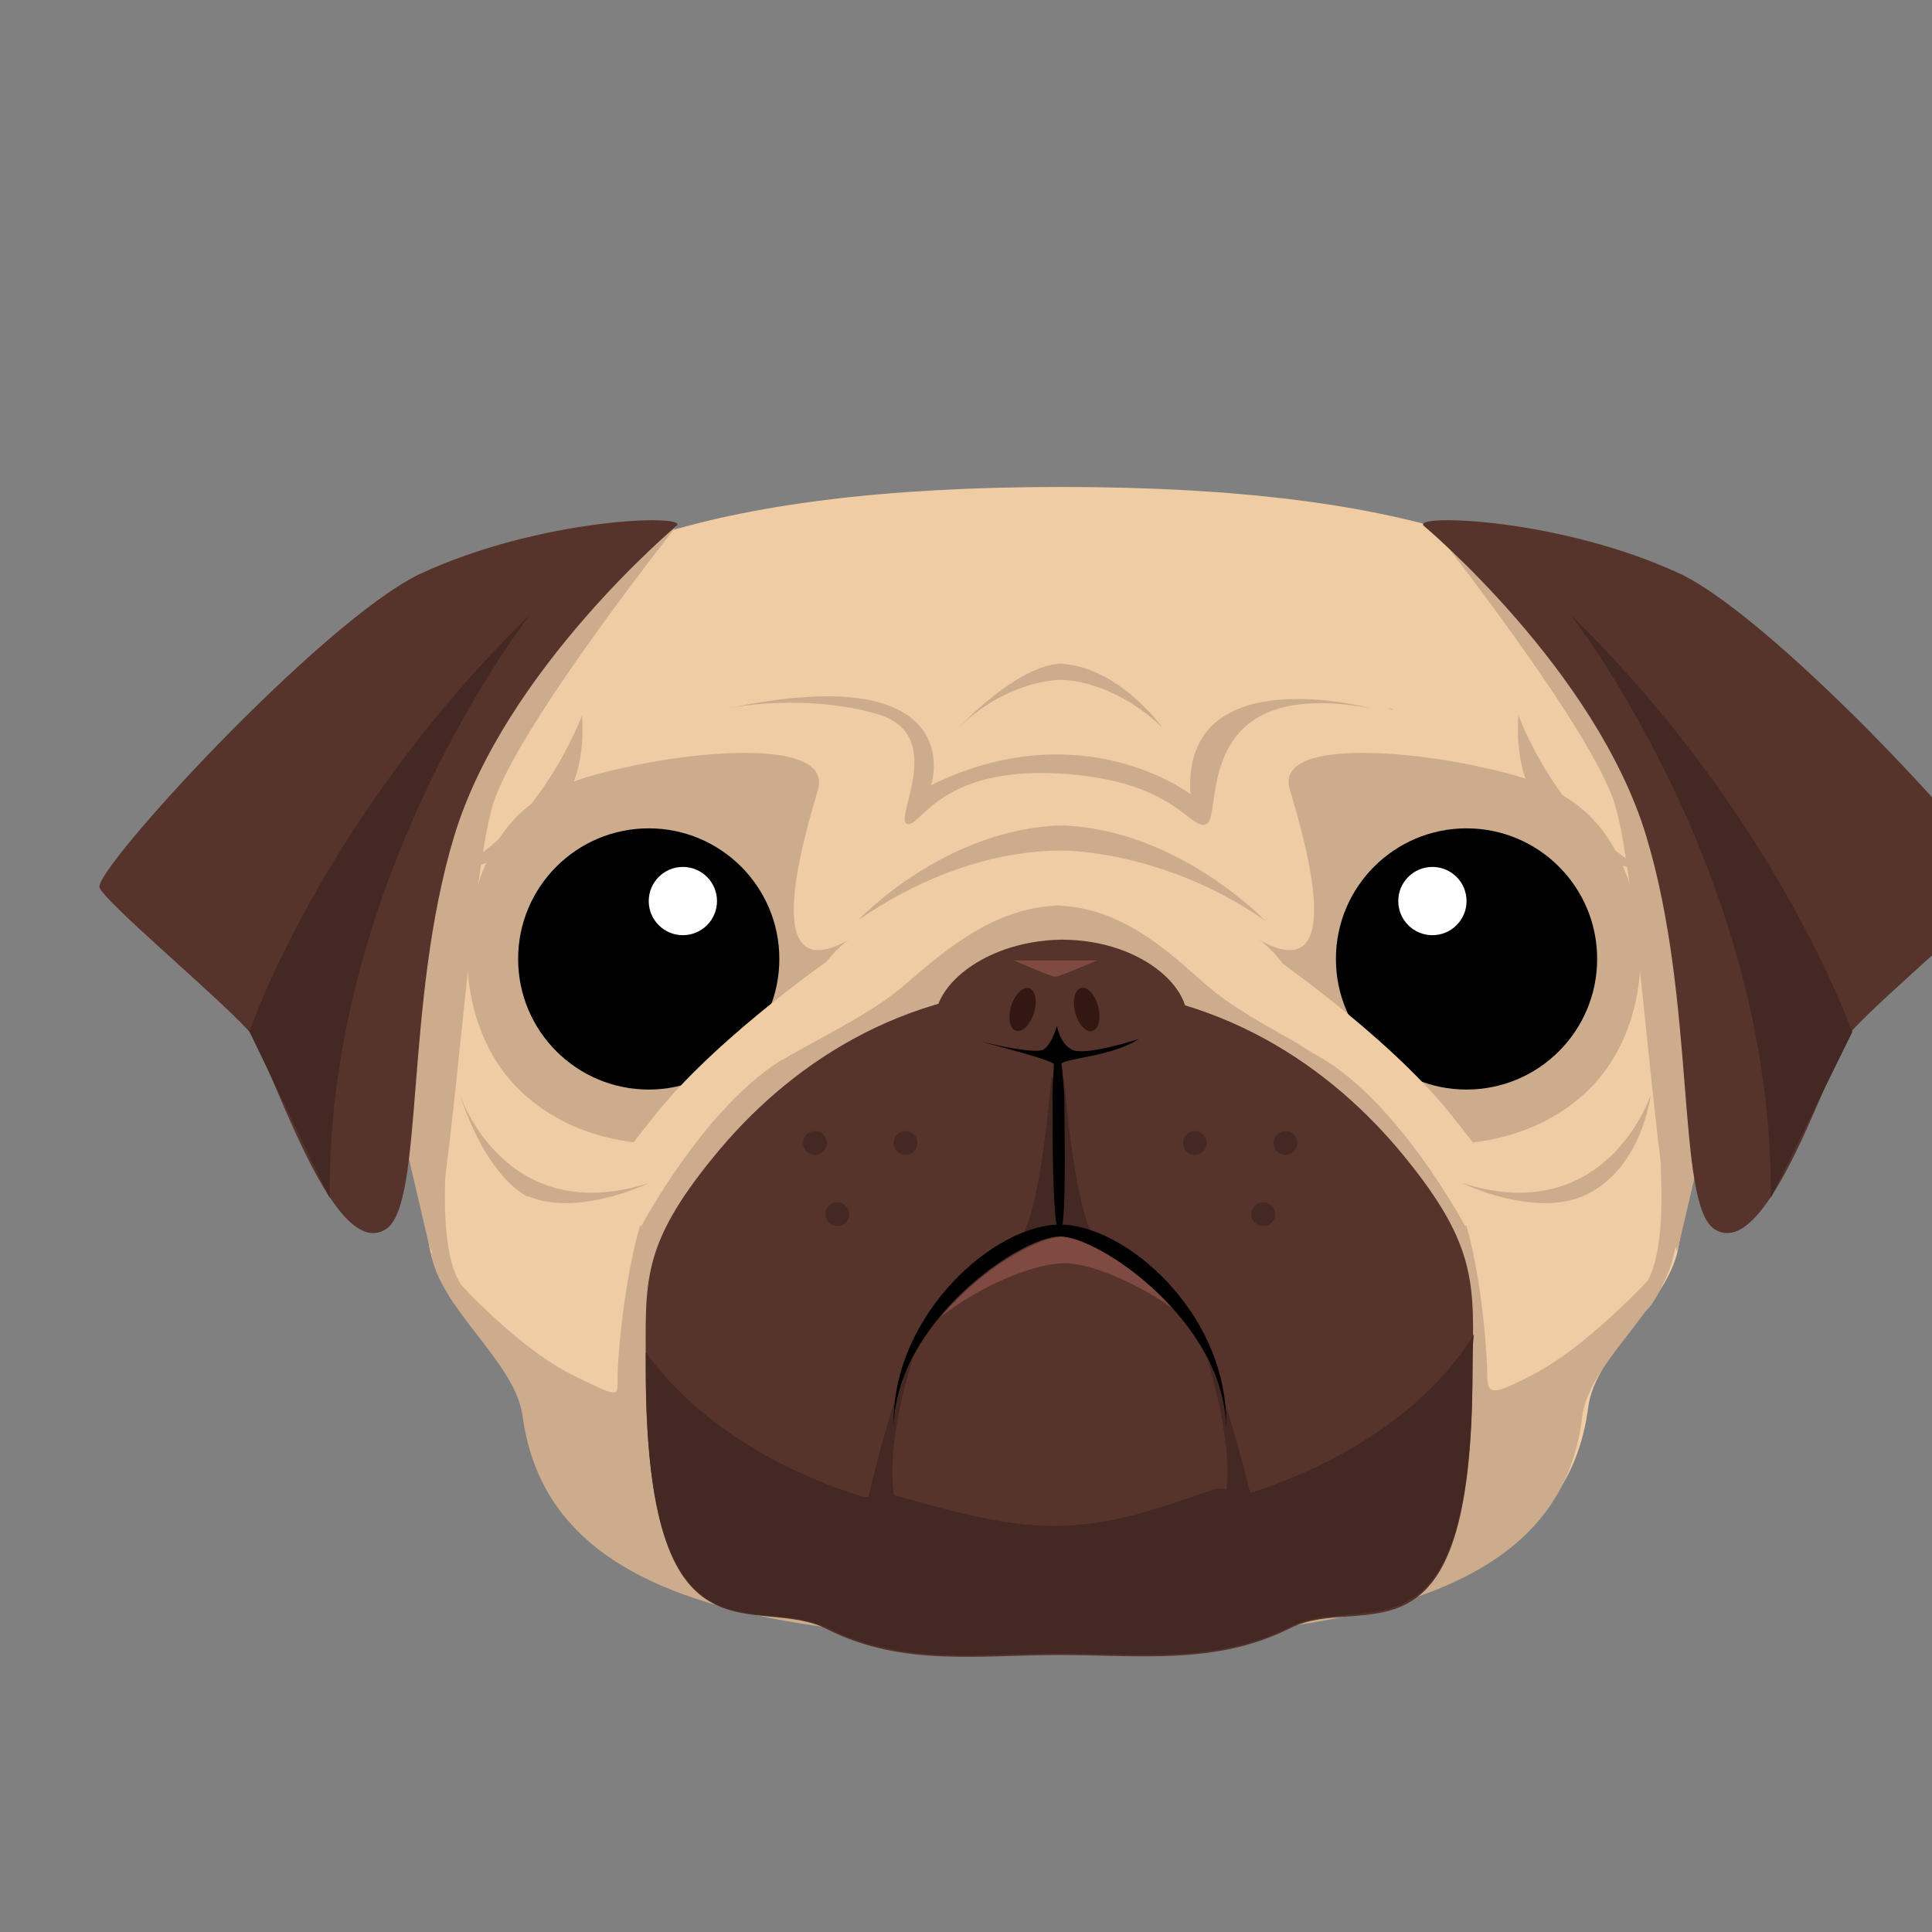 <?xml version="1.0" encoding="UTF-8"?> <svg xmlns="http://www.w3.org/2000/svg" width="60" height="60" viewBox="0 0 60 60" fill="none"><rect x="0" y="0" width="60" height="60" fill="#808080" stroke="none"/><g clip-path="url(#clip0_117_617)"><g clip-path="url(#clip1_117_617)"><path d="M52.505 26.462C52.413 24.434 52.689 22.636 51.767 21.115C49.555 17.335 44.023 15.123 32.961 15.123C21.898 15.123 16.091 17.335 13.878 21.161C13.002 22.729 13.095 24.48 12.956 26.508C12.864 28.122 12.127 29.827 12.449 31.671C12.818 34.068 12.956 36.465 13.325 38.677C13.602 40.475 16.091 41.996 16.321 43.701C16.966 48.403 21.852 50.569 32.915 50.569V50.938H32.638H32.684H32.961V50.569C44.023 50.569 48.725 48.403 49.324 43.701C49.555 41.95 51.859 40.475 52.136 38.677C52.505 36.465 52.643 34.068 53.012 31.671C53.334 29.827 52.597 28.075 52.505 26.462Z" fill="#EFCCA3"></path><path d="M32.777 28.121C34.759 28.167 36.142 29.412 37.432 30.564C38.953 31.901 41.535 32.823 42.595 33.975C43.655 35.127 45.038 36.28 45.545 38.077C46.052 39.875 46.19 42.18 46.19 42.779C46.19 43.378 46.513 43.24 47.435 42.779C49.601 41.719 51.998 38.861 51.998 38.861C51.721 40.659 49.37 42.272 49.14 43.977C48.587 48.679 44.024 50.938 32.731 50.938H32.685H32.961" fill="#CCAC8D"></path><path d="M40.06 24.526C40.475 25.955 41.95 30.795 39.092 29.182C39.092 29.182 40.29 29.873 41.028 32.5C41.811 35.128 43.701 35.45 43.701 35.45C43.701 35.45 46.789 36.05 49.094 34.068C51.03 32.408 51.353 29.458 50.523 27.2C49.693 24.987 48.218 24.296 46.052 23.835C43.886 23.328 39.553 22.913 40.06 24.526Z" fill="#CCAC8D"></path><path d="M45.544 33.837C47.785 33.837 49.601 32.021 49.601 29.781C49.601 27.541 47.785 25.725 45.544 25.725C43.304 25.725 41.488 27.541 41.488 29.781C41.488 32.021 43.304 33.837 45.544 33.837Z" fill="black"></path><path d="M44.484 29.043C45.07 29.043 45.545 28.569 45.545 27.983C45.545 27.398 45.07 26.923 44.484 26.923C43.899 26.923 43.424 27.398 43.424 27.983C43.424 28.569 43.899 29.043 44.484 29.043Z" fill="white"></path><path d="M39.368 29.597C39.368 29.597 43.01 32.086 44.992 34.529C46.974 36.972 46.928 37.433 46.928 37.433L45.499 38.078C45.499 38.078 43.471 34.252 40.982 32.823C38.447 31.394 38.17 30.196 38.17 30.196L39.368 29.597Z" fill="#EFCCA3"></path><path d="M32.915 28.121C30.933 28.167 29.458 29.412 28.121 30.564C26.6 31.901 23.927 32.823 22.866 33.975C21.806 35.127 20.377 36.28 19.87 38.077C19.363 39.875 19.179 42.18 19.179 42.779C19.179 43.378 19.271 43.424 17.934 42.779C15.768 41.765 13.371 38.861 13.371 38.861C13.648 40.659 15.998 42.272 16.229 43.977C16.874 48.679 21.438 50.938 32.73 50.938H32.777H32.961" fill="#CCAC8D"></path><path d="M43.609 35.911C41.396 33.191 37.847 30.656 32.915 30.656H32.869C27.937 30.656 24.388 33.191 22.175 35.911C19.87 38.723 20.055 39.829 20.055 42.502C20.055 52.182 23.466 49.416 25.724 50.615C28.029 51.767 30.426 51.398 32.869 51.398H32.915C35.404 51.398 37.755 51.721 40.059 50.569C42.318 49.416 45.729 52.274 45.729 42.594C45.775 39.921 45.913 38.723 43.609 35.911Z" fill="#56332B"></path><path d="M32.685 33.054C32.685 33.054 32.362 37.525 31.717 38.401L32.915 38.124L32.685 33.054Z" fill="#442823"></path><path d="M33.007 33.054C33.007 33.054 33.33 37.525 33.975 38.401L32.777 38.124L33.007 33.054Z" fill="#442823"></path><path d="M29.135 31.993C28.674 30.933 30.334 29.228 32.961 29.182C35.588 29.182 37.248 30.887 36.787 31.993C36.326 33.1 34.666 33.422 32.961 33.468C31.302 33.422 29.596 33.1 29.135 31.993Z" fill="#56332B"></path><path d="M32.961 33.054C32.961 32.87 34.528 32.823 35.358 32.27C35.358 32.27 33.653 32.823 33.284 32.593C32.915 32.409 32.823 31.855 32.823 31.855C32.823 31.855 32.685 32.409 32.408 32.593C32.085 32.777 30.149 32.27 30.149 32.27C30.149 32.27 32.731 32.916 32.731 33.054C32.731 33.192 32.685 33.653 32.685 33.976C32.685 35.128 32.685 37.986 32.869 38.216C33.145 38.631 33.053 35.128 33.053 33.976C33.007 33.607 33.007 33.238 32.961 33.054Z" fill="black"></path><path d="M33.053 39.23C33.837 39.23 35.22 39.783 36.464 40.659C35.266 39.322 33.837 38.4 33.053 38.4C32.224 38.4 30.472 39.414 29.227 40.889C30.518 39.875 32.178 39.23 33.053 39.23Z" fill="#7F4A41"></path><path d="M32.73 47.389C30.979 47.389 29.273 46.835 27.706 46.42C27.384 46.328 27.061 46.559 26.738 46.467C23.834 45.545 21.484 43.977 20.055 41.995C20.055 42.134 20.055 42.318 20.055 42.456C20.055 52.136 23.466 49.417 25.724 50.569C28.029 51.721 30.426 51.352 32.869 51.352H32.915C35.404 51.352 37.755 51.675 40.059 50.523C42.318 49.37 45.729 52.182 45.729 42.502C45.729 42.134 45.729 41.765 45.775 41.442C44.438 43.609 41.995 45.314 38.953 46.328C38.677 46.42 38.031 46.19 37.755 46.236C36.095 46.789 34.62 47.389 32.73 47.389Z" fill="#442823"></path><path d="M28.352 42.18C28.352 42.18 27.199 45.637 27.983 47.158L26.923 46.697C26.923 46.697 27.706 43.194 28.352 42.18Z" fill="#442823"></path><path d="M37.478 42.18C37.478 42.18 38.631 45.637 37.847 47.158L38.907 46.697C38.907 46.697 38.078 43.194 37.478 42.18Z" fill="#442823"></path><path d="M25.402 24.526C24.987 25.955 23.512 30.795 26.37 29.182C26.37 29.182 25.171 29.873 24.434 32.5C23.696 35.128 21.76 35.45 21.76 35.45C21.76 35.45 18.672 36.05 16.367 34.068C14.431 32.408 14.109 29.458 14.938 27.2C15.768 24.941 17.243 24.296 19.409 23.835C21.576 23.328 25.863 22.913 25.402 24.526Z" fill="#CCAC8D"></path><path d="M32.915 38.4C34.16 38.4 38.031 41.073 38.077 44.346C38.077 44.3 38.077 44.254 38.077 44.162C38.077 40.751 34.943 38.031 32.915 38.031C30.887 38.031 27.752 40.797 27.752 44.162C27.752 44.208 27.752 44.254 27.752 44.346C27.799 41.073 31.67 38.4 32.915 38.4Z" fill="black"></path><path d="M33.921 32.019C34.118 31.968 34.201 31.628 34.105 31.258C34.01 30.888 33.773 30.63 33.576 30.68C33.379 30.731 33.296 31.072 33.391 31.442C33.487 31.812 33.724 32.07 33.921 32.019Z" fill="#331712"></path><path d="M31.552 32.012C31.746 32.072 31.996 31.826 32.109 31.461C32.222 31.096 32.156 30.752 31.962 30.691C31.767 30.631 31.518 30.878 31.404 31.242C31.291 31.607 31.357 31.952 31.552 32.012Z" fill="#331712"></path><path d="M20.147 33.837C22.387 33.837 24.203 32.021 24.203 29.781C24.203 27.541 22.387 25.725 20.147 25.725C17.907 25.725 16.091 27.541 16.091 29.781C16.091 32.021 17.907 33.837 20.147 33.837Z" fill="black"></path><path d="M21.207 29.043C21.793 29.043 22.267 28.569 22.267 27.983C22.267 27.398 21.793 26.923 21.207 26.923C20.622 26.923 20.147 27.398 20.147 27.983C20.147 28.569 20.622 29.043 21.207 29.043Z" fill="white"></path><path d="M34.113 29.827C34.113 29.781 33.053 30.288 32.777 30.334C32.5 30.288 31.44 29.781 31.44 29.827C31.44 29.827 32.316 29.827 32.777 29.827C33.238 29.827 34.113 29.827 34.113 29.827Z" fill="#7F4A41"></path><path d="M26.047 29.597C26.047 29.597 22.406 32.086 20.424 34.529C18.442 36.972 18.488 37.433 18.488 37.433L19.917 38.078C19.917 38.078 21.945 34.252 24.434 32.823C26.923 31.394 27.246 30.196 27.246 30.196L26.047 29.597Z" fill="#EFCCA3"></path><path d="M18.073 22.222C18.073 22.222 16.828 25.633 14.062 27.061C14.062 27.061 18.395 26.555 18.073 22.222Z" fill="#CCAC8D"></path><path d="M47.158 22.222C47.158 22.222 48.403 25.633 51.168 27.061C51.168 27.061 46.836 26.555 47.158 22.222Z" fill="#CCAC8D"></path><path d="M39.276 28.583C39.276 28.583 36.557 25.725 32.915 25.633C32.869 25.633 33.007 25.633 32.961 25.633C32.915 25.633 33.007 25.633 33.007 25.633C29.32 25.725 26.646 28.583 26.646 28.583C29.827 26.37 32.547 26.416 33.007 26.416C32.961 26.416 36.096 26.37 39.276 28.583Z" fill="#CCAC8D"></path><path d="M36.096 22.59C36.096 22.59 34.713 20.654 32.869 20.608H32.915H32.961C31.578 20.654 29.781 22.59 29.781 22.59C31.348 21.069 32.961 21.115 32.961 21.115C32.961 21.115 34.482 21.069 36.096 22.59Z" fill="#CCAC8D"></path><path d="M20.147 36.741C20.147 36.741 17.98 37.801 16.413 37.156H16.367C14.984 36.372 14.293 34.022 14.293 34.022C14.293 34.022 15.676 38.17 20.147 36.741Z" fill="#CCAC8D"></path><path d="M45.406 36.741C45.406 36.741 47.573 37.801 49.14 37.156C50.984 36.372 51.26 34.022 51.26 34.022C51.26 34.022 49.877 38.17 45.406 36.741Z" fill="#CCAC8D"></path><path d="M22.636 21.991C23.835 21.76 25.817 21.714 27.384 22.221C29.366 22.913 27.753 25.448 28.168 25.586C28.582 25.724 29.135 23.834 32.823 24.019C36.556 24.203 36.971 25.863 37.478 25.586C37.986 25.309 36.971 20.977 42.549 21.991C42.549 21.991 36.695 20.424 36.971 24.664C36.971 24.664 33.606 22.083 28.905 24.387C28.951 24.387 30.149 20.424 22.636 21.991Z" fill="#CCAC8D"></path><path d="M43.056 21.991C43.148 21.991 43.194 22.037 43.24 22.037C43.286 22.037 43.194 21.991 43.056 21.991Z" fill="#CCAC8D"></path><path d="M21.023 16.321C21.023 16.321 16.044 22.59 15.307 24.987C14.569 27.43 14.016 37.432 13.371 38.861L11.066 28.997L15.307 18.718L21.023 16.321Z" fill="#CCAC8D"></path><path d="M44.438 16.321C44.438 16.321 49.417 22.59 50.154 24.987C50.892 27.43 51.445 37.432 52.09 38.861L54.395 28.997L50.154 18.718L44.438 16.321Z" fill="#CCAC8D"></path><path d="M44.208 16.322C44.208 16.322 49.555 20.793 51.122 25.955C52.689 31.118 52.044 37.386 53.242 38.17C54.948 39.276 56.884 32.685 57.529 31.993C58.543 30.887 61.908 28.075 62.138 27.568C62.369 27.061 55.316 19.364 52.228 17.843C48.495 16.091 43.885 15.953 44.208 16.322Z" fill="#56332B"></path><path d="M48.772 19.087C48.772 19.087 55.086 27.153 54.994 37.202L57.529 32.039C57.483 32.039 55.271 25.448 48.772 19.087Z" fill="#442823"></path><path d="M21.023 16.322C21.023 16.322 15.676 20.793 14.109 25.955C12.542 31.118 13.187 37.386 11.989 38.17C10.283 39.276 8.347 32.685 7.702 31.993C6.688 30.887 3.323 28.075 3.092 27.568C2.862 27.061 9.914 19.364 13.003 17.843C16.736 16.091 21.346 15.953 21.023 16.322Z" fill="#56332B"></path><path d="M16.46 19.087C16.46 19.087 10.145 27.153 10.237 37.202L7.748 32.039C7.748 32.039 9.961 25.448 16.46 19.087Z" fill="#442823"></path><path d="M13.049 37.386C13.049 37.386 13.51 39.875 14.247 40.659C14.985 41.443 14.478 40.06 14.478 40.06C14.478 40.06 13.694 39.645 13.832 36.465C13.971 33.284 13.049 37.386 13.049 37.386Z" fill="#CCAC8D"></path><path d="M52.366 37.386C52.366 37.386 51.906 39.875 51.168 40.659C50.431 41.443 50.938 40.06 50.938 40.06C50.938 40.06 51.721 39.645 51.583 36.465C51.445 33.284 52.366 37.386 52.366 37.386Z" fill="#CCAC8D"></path><path d="M28.121 35.865C28.325 35.865 28.49 35.7 28.49 35.497C28.49 35.293 28.325 35.128 28.121 35.128C27.918 35.128 27.752 35.293 27.752 35.497C27.752 35.7 27.918 35.865 28.121 35.865Z" fill="#442823"></path><path d="M26.001 38.078C26.205 38.078 26.37 37.913 26.37 37.71C26.37 37.506 26.205 37.341 26.001 37.341C25.797 37.341 25.632 37.506 25.632 37.71C25.632 37.913 25.797 38.078 26.001 38.078Z" fill="#442823"></path><path d="M25.31 35.865C25.513 35.865 25.678 35.7 25.678 35.497C25.678 35.293 25.513 35.128 25.31 35.128C25.106 35.128 24.941 35.293 24.941 35.497C24.941 35.7 25.106 35.865 25.31 35.865Z" fill="#442823"></path><path d="M37.109 35.865C37.313 35.865 37.478 35.7 37.478 35.497C37.478 35.293 37.313 35.128 37.109 35.128C36.906 35.128 36.741 35.293 36.741 35.497C36.741 35.7 36.906 35.865 37.109 35.865Z" fill="#442823"></path><path d="M39.23 38.078C39.433 38.078 39.598 37.913 39.598 37.71C39.598 37.506 39.433 37.341 39.23 37.341C39.026 37.341 38.861 37.506 38.861 37.71C38.861 37.913 39.026 38.078 39.23 38.078Z" fill="#442823"></path><path d="M39.921 35.865C40.125 35.865 40.29 35.7 40.29 35.497C40.29 35.293 40.125 35.128 39.921 35.128C39.717 35.128 39.552 35.293 39.552 35.497C39.552 35.7 39.717 35.865 39.921 35.865Z" fill="#442823"></path></g></g><defs><clipPath id="clip0_117_617"><rect width="60" height="60" fill="white"></rect></clipPath><clipPath id="clip1_117_617"><rect width="59" height="59" fill="white" transform="translate(3 3)"></rect></clipPath></defs></svg> 
